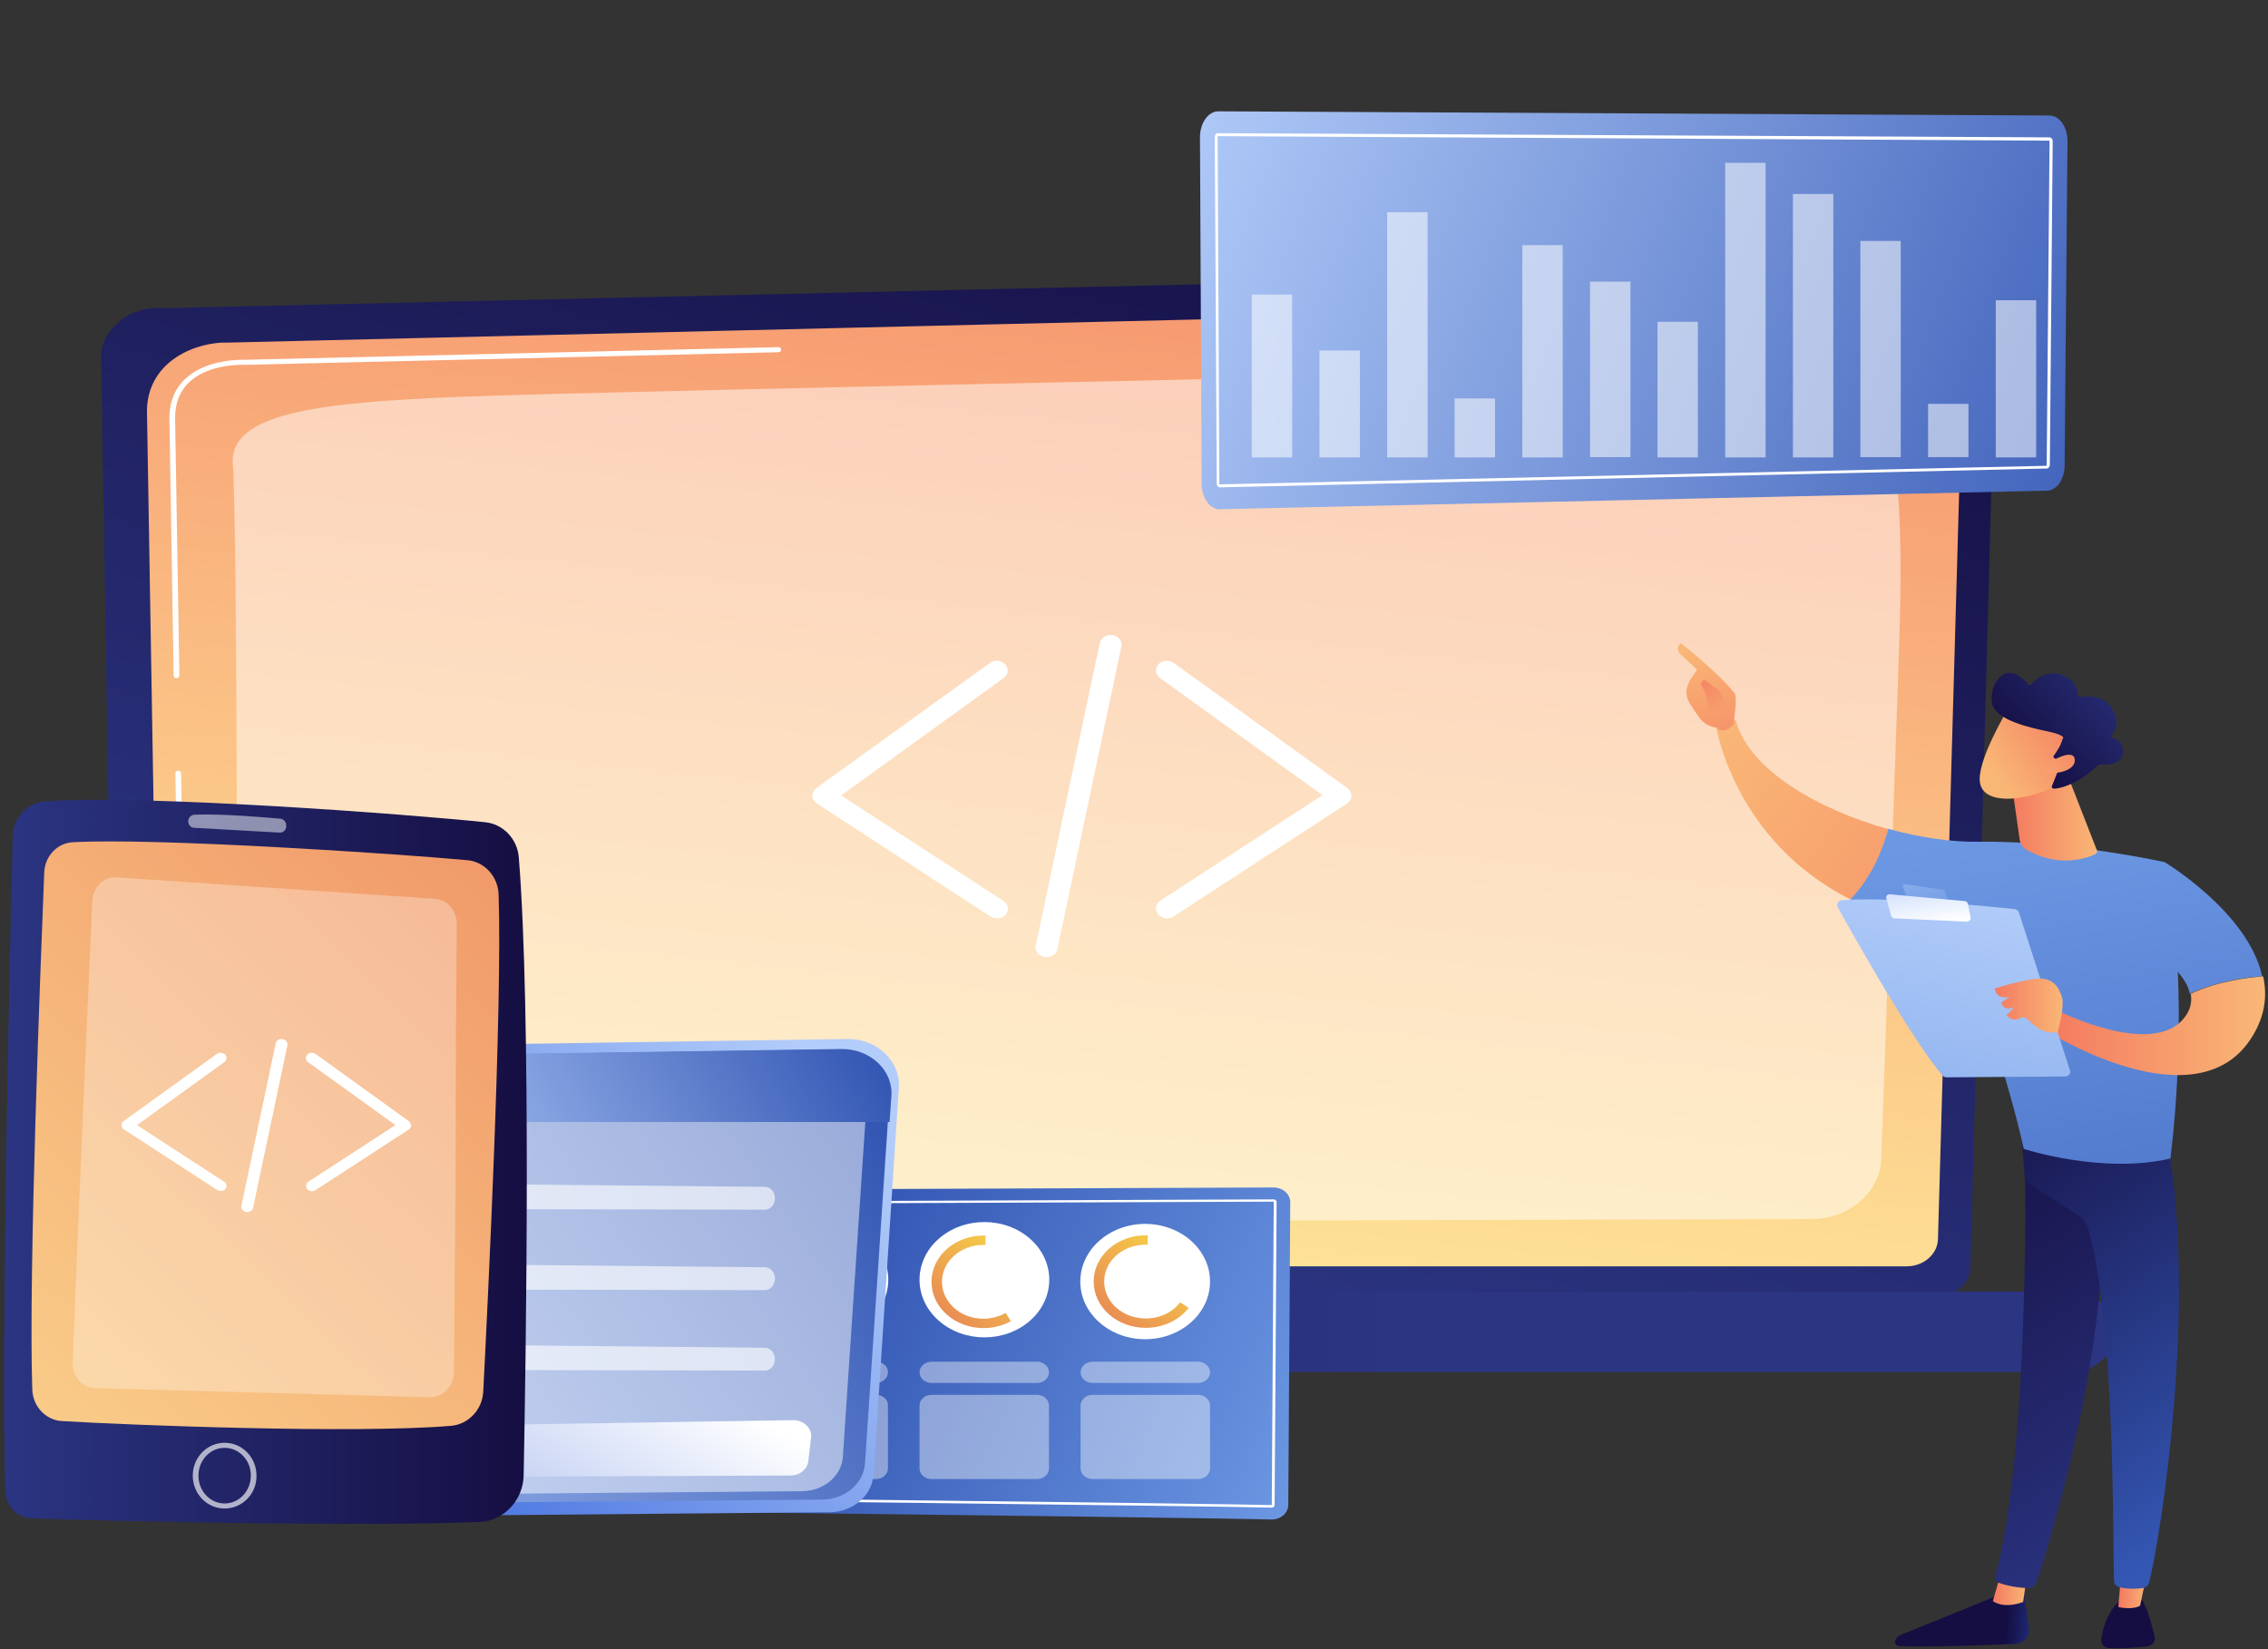 <svg width="550" height="400" viewBox="0 0 550 400" fill="none" xmlns="http://www.w3.org/2000/svg">
<rect x="0" y="0" width="550" height="400" fill="#333333" stroke="none"/>
<path d="M477.834 307.266C477.834 311.191 474.246 314.38 469.831 314.38H36.114C31.698 314.38 28.11 311.191 28.11 307.266L24.523 85.736C24.523 81.811 29.697 74.144 39.219 74.757L463.069 65.006C468.589 64.883 473.971 66.784 477.903 70.219C481.836 73.715 483.975 78.437 483.837 83.344L477.834 307.266Z" fill="url(#paint0_linear_1_2)"/>
<path d="M469.968 300.396C469.968 304.076 466.588 307.143 462.379 307.143H46.601C42.462 307.143 39.012 304.138 39.012 300.396L35.631 99.29C36.045 87.207 47.981 82.853 55.226 83.098L461.482 73.408C465.346 73.285 469.14 74.635 471.9 77.088C474.66 79.541 476.178 82.853 476.04 86.349L469.968 300.396Z" fill="url(#paint1_linear_1_2)"/>
<path d="M43.497 204.474C43.152 204.474 42.807 204.229 42.807 203.861L42.531 187.546C42.531 187.178 42.807 186.933 43.221 186.933C43.566 186.933 43.911 187.178 43.911 187.546L44.187 203.861C44.187 204.229 43.911 204.474 43.497 204.474Z" fill="white"/>
<path d="M42.807 164.486C42.462 164.486 42.117 164.24 42.117 163.872L41.082 101.437C41.082 97.266 42.531 93.893 45.429 91.439C50.604 87.024 58.676 87.269 59.021 87.269L188.736 84.202C189.15 84.202 189.426 84.448 189.426 84.816C189.426 85.184 189.15 85.429 188.736 85.429L58.952 88.496C58.607 88.496 51.087 88.25 46.326 92.298C43.773 94.506 42.462 97.511 42.462 101.375L43.497 163.811C43.497 164.24 43.221 164.486 42.807 164.486Z" fill="white"/>
<path opacity="0.5" d="M57.296 289.234C57.71 272.613 57.572 125.417 56.468 112.722C55.364 100.026 77.651 97.634 111.873 96.223C146.096 94.813 434.642 89.109 442.025 88.618C458.722 87.392 462.172 109.594 460.516 157.8C459.274 193.986 457.204 253.6 456.238 281.016C455.962 289.173 448.442 295.674 439.265 295.674C369.854 295.858 103.732 296.533 85.999 296.962C65.645 297.453 57.158 295.858 57.296 289.234Z" fill="white"/>
<path d="M502.122 332.78H12.655C6.652 332.78 1.685 328.425 1.685 323.028C1.685 317.692 6.583 313.276 12.655 313.276H502.053C508.055 313.276 513.023 317.631 513.023 323.028C513.023 328.364 508.124 332.78 502.122 332.78Z" fill="url(#paint2_linear_1_2)"/>
<path d="M243.305 218.501L203.976 192.926L243.374 164.468C244.547 163.671 244.685 162.137 243.788 161.156C242.891 160.113 241.166 159.991 240.062 160.788L197.973 191.147C197.352 191.638 196.938 192.312 197.007 193.048C197.007 193.784 197.421 194.459 198.111 194.888L240.2 222.304C240.683 222.61 241.235 222.733 241.787 222.733C242.615 222.733 243.443 222.426 243.926 221.752C244.754 220.709 244.547 219.237 243.305 218.501Z" fill="white"/>
<path d="M326.722 191.147L284.634 160.788C283.461 159.991 281.805 160.113 280.908 161.156C280.011 162.199 280.149 163.671 281.322 164.468L320.719 192.864L281.391 218.44C280.218 219.237 279.942 220.709 280.839 221.752C281.391 222.365 282.15 222.733 282.978 222.733C283.53 222.733 284.082 222.61 284.565 222.304L326.653 194.888C327.343 194.459 327.688 193.784 327.757 193.048C327.688 192.312 327.343 191.577 326.722 191.147Z" fill="white"/>
<path d="M269.8 154.042C268.351 153.797 266.971 154.655 266.695 155.943L251.17 229.357C250.894 230.645 251.86 231.872 253.309 232.117C253.654 232.178 253.999 232.178 254.275 232.117C255.31 231.933 256.207 231.197 256.414 230.216L271.939 156.802C272.215 155.514 271.249 154.287 269.8 154.042Z" fill="white"/>
<path d="M73.061 288.941L308.825 288.021C311.101 288.021 312.895 289.616 312.895 291.64L312.412 364.993C312.412 367.017 310.549 368.611 308.273 368.55C287.504 367.998 74.441 365.545 70.37 365.729C66.368 365.851 68.507 307.954 69.128 292.437C69.128 290.475 70.922 288.941 73.061 288.941Z" fill="url(#paint3_linear_1_2)"/>
<path d="M308.342 365.668C295.025 365.3 167.725 363.889 106.525 363.214C88.585 363.03 75.89 362.846 72.509 362.846H72.233L72.164 362.601C70.715 355.364 70.715 331.138 72.233 292.499C72.233 292.131 72.578 291.824 73.061 291.824L308.825 290.904C309.032 290.904 309.239 290.966 309.377 291.088C309.515 291.211 309.584 291.395 309.584 291.579L309.101 364.932C309.17 365.361 308.825 365.668 308.342 365.668ZM72.854 362.233C76.649 362.294 89.138 362.417 106.594 362.601C167.794 363.276 295.094 364.686 308.342 365.054C308.411 365.054 308.411 364.993 308.411 364.932L308.894 291.579C308.894 291.518 308.894 291.518 308.825 291.518L308.756 291.456L72.992 292.376C72.923 292.376 72.854 292.438 72.854 292.499C71.543 330.647 71.474 354.751 72.854 362.233Z" fill="white"/>
<path opacity="0.64" d="M83.135 307.893C83.135 309.856 83.894 311.512 84.791 311.512H175.108C176.005 311.512 176.764 309.917 176.764 307.893C176.764 305.93 176.005 304.274 175.108 304.274H84.791C83.894 304.274 83.135 305.869 83.135 307.893Z" fill="white"/>
<path opacity="0.64" d="M83.135 320.098C83.135 322.061 83.894 323.717 84.791 323.717H175.108C176.005 323.717 176.764 322.122 176.764 320.098C176.764 318.135 176.005 316.479 175.108 316.479H84.791C83.894 316.541 83.135 318.135 83.135 320.098Z" fill="white"/>
<path opacity="0.64" d="M83.135 332.364C83.135 334.327 83.894 335.983 84.791 335.983H175.108C176.005 335.983 176.764 334.388 176.764 332.364C176.764 330.402 176.005 328.746 175.108 328.746H84.791C83.894 328.746 83.135 330.34 83.135 332.364Z" fill="white"/>
<path opacity="0.64" d="M83.135 344.57C83.135 346.532 83.894 348.188 84.791 348.188H175.108C176.005 348.188 176.764 346.594 176.764 344.57C176.764 342.607 176.005 340.951 175.108 340.951H84.791C83.894 341.013 83.135 342.607 83.135 344.57Z" fill="white"/>
<path d="M214.996 313.552C216.973 306.031 211.716 298.51 203.256 296.753C194.795 294.996 186.334 299.669 184.358 307.189C182.381 314.71 187.637 322.231 196.098 323.988C204.559 325.745 213.02 321.073 214.996 313.552Z" fill="white"/>
<path d="M249.845 320.278C255.988 314.818 255.988 305.964 249.845 300.503C243.701 295.042 233.741 295.042 227.597 300.503C221.454 305.964 221.454 314.818 227.597 320.278C233.741 325.739 243.701 325.739 249.845 320.278Z" fill="white"/>
<path d="M277.707 324.821C286.395 324.821 293.438 318.56 293.438 310.837C293.438 303.114 286.395 296.854 277.707 296.854C269.019 296.854 261.976 303.114 261.976 310.837C261.976 318.56 269.019 324.821 277.707 324.821Z" fill="white"/>
<path d="M208.986 307.464C209.469 308.507 209.745 309.672 209.745 310.898C209.745 315.866 205.26 319.853 199.671 319.853C194.082 319.853 189.597 315.866 189.597 310.898C189.597 305.931 194.082 301.944 199.671 301.944C199.809 301.944 200.016 301.944 200.154 301.944V299.675C200.016 299.675 199.809 299.675 199.671 299.675C192.702 299.675 187.044 304.704 187.044 310.898C187.044 317.093 192.702 322.122 199.671 322.122C206.64 322.122 212.297 317.093 212.297 310.898C212.297 309.365 211.952 307.893 211.331 306.605L208.986 307.464Z" fill="url(#paint4_linear_1_2)"/>
<path d="M243.898 318.442C242.312 319.301 240.518 319.853 238.517 319.853C232.928 319.853 228.443 315.866 228.443 310.898C228.443 305.931 232.928 301.944 238.517 301.944C238.655 301.944 238.862 301.944 239 301.944V299.675C238.862 299.675 238.655 299.675 238.517 299.675C231.548 299.675 225.89 304.704 225.89 310.898C225.89 317.093 231.548 322.122 238.517 322.122C240.932 322.122 243.208 321.509 245.14 320.466L243.898 318.442Z" fill="url(#paint5_linear_1_2)"/>
<path d="M286.193 315.866C284.4 318.258 281.295 319.792 277.845 319.792C272.256 319.792 267.771 315.805 267.771 310.837C267.771 305.869 272.256 301.883 277.845 301.883C277.983 301.883 278.19 301.883 278.328 301.883V299.614C278.19 299.614 277.983 299.614 277.845 299.614C270.876 299.614 265.218 304.643 265.218 310.837C265.218 317.032 270.876 322.061 277.845 322.061C282.192 322.061 285.986 320.16 288.263 317.216L286.193 315.866Z" fill="url(#paint6_linear_1_2)"/>
<g opacity="0.64">
<path opacity="0.64" d="M212.435 330.279H186.837C185.25 330.279 183.939 331.445 183.939 332.855C183.939 334.266 185.25 335.431 186.837 335.431H212.435C214.022 335.431 215.333 334.266 215.333 332.855C215.402 331.445 214.091 330.279 212.435 330.279Z" fill="white"/>
<path opacity="0.64" d="M251.488 330.279H225.89C224.303 330.279 222.992 331.445 222.992 332.855C222.992 334.266 224.303 335.431 225.89 335.431H251.488C253.075 335.431 254.385 334.266 254.385 332.855C254.385 331.445 253.075 330.279 251.488 330.279Z" fill="white"/>
<path opacity="0.64" d="M264.942 335.431H290.54C292.127 335.431 293.438 334.266 293.438 332.855C293.438 331.445 292.127 330.279 290.54 330.279H264.942C263.355 330.279 262.044 331.445 262.044 332.855C262.044 334.266 263.355 335.431 264.942 335.431Z" fill="white"/>
<path opacity="0.64" d="M212.435 338.314H186.837C185.25 338.314 183.939 339.479 183.939 340.89V356.161C183.939 357.572 185.25 358.737 186.837 358.737H212.435C214.022 358.737 215.333 357.572 215.333 356.161V340.951C215.402 339.479 214.091 338.314 212.435 338.314Z" fill="white"/>
<path opacity="0.64" d="M251.488 338.314H225.89C224.303 338.314 222.992 339.479 222.992 340.89V356.161C222.992 357.572 224.303 358.737 225.89 358.737H251.488C253.075 358.737 254.385 357.572 254.385 356.161V340.951C254.385 339.479 253.075 338.314 251.488 338.314Z" fill="white"/>
<path opacity="0.64" d="M290.54 338.314H264.942C263.355 338.314 262.044 339.479 262.044 340.89V356.161C262.044 357.572 263.355 358.737 264.942 358.737H290.54C292.127 358.737 293.438 357.572 293.438 356.161V340.951C293.438 339.479 292.127 338.314 290.54 338.314Z" fill="white"/>
</g>
<path d="M490.625 385.69C490.625 385.69 491.544 390.486 492.003 395.18C492.232 397.017 490.625 398.649 488.444 398.751C481.327 399.057 466.174 399.568 460.664 399.261C459.861 399.261 459.287 398.445 459.631 397.833C459.861 397.221 460.32 396.812 461.009 396.506L486.148 386.302L490.625 385.69Z" fill="url(#paint7_linear_1_2)"/>
<path d="M491.429 382.834L490.626 388.548C490.626 388.548 486.264 390.385 483.279 388.344L485.116 381.916L491.429 382.834Z" fill="url(#paint8_linear_1_2)"/>
<path d="M490.856 275.08C491.2 276.611 492.578 349.773 483.853 382.528C483.739 383.038 483.968 383.65 484.542 383.854C485.92 384.364 488.56 385.079 491.659 385.181C492.693 385.181 493.496 384.67 493.84 383.854C496.366 376.201 508.419 338.141 510.026 301.713C511.748 260.999 510.026 300.284 510.026 300.284L508.993 275.182L490.856 275.08Z" fill="url(#paint9_linear_1_2)"/>
<path d="M519.553 388.139C519.553 388.139 521.045 390.588 522.538 397.016C522.767 398.138 521.849 399.261 520.586 399.363C518.29 399.567 514.617 399.873 511.747 399.771C510.37 399.771 509.337 398.751 509.566 397.526C509.911 395.179 510.829 391.302 513.928 388.343L519.553 388.139Z" fill="url(#paint10_linear_1_2)"/>
<path d="M520.816 380.793L518.979 389.466C518.979 389.466 517.257 390.589 513.699 389.772L514.502 380.487L520.816 380.793Z" fill="url(#paint11_linear_1_2)"/>
<path d="M525.638 277.326C532.87 315.897 524.031 372.733 521.161 383.855C520.931 384.57 520.357 385.08 519.554 385.182C518.291 385.386 516.11 385.488 513.929 384.978C513.24 384.774 512.666 384.162 512.666 383.549C512.322 374.57 513.011 319.367 506.238 297.53C505.894 296.408 505.09 295.489 504.057 294.775L491.085 286.51L490.052 273.245L525.638 277.326Z" fill="url(#paint12_linear_1_2)"/>
<path d="M479.835 204.162C501.416 203.856 525.179 209.162 525.179 209.162C531.607 242.529 526.326 280.998 526.326 280.998C509.682 284.876 490.741 278.651 490.741 278.651C487.986 264.672 475.014 225.489 475.014 225.489C464.453 224.366 455.844 221.611 448.612 218.04C454.122 212.428 456.647 205.285 457.795 200.999C465.486 203.142 473.177 204.265 479.835 204.162Z" fill="url(#paint13_linear_1_2)"/>
<path d="M416.125 176C418.192 173.755 420.947 174.775 420.947 174.775C424.161 186.714 440.806 196.306 457.91 201.101C456.762 205.285 454.237 212.428 448.726 218.142C420.373 203.857 416.125 176 416.125 176Z" fill="url(#paint14_linear_1_2)"/>
<path d="M416.585 176.51C416.355 177.122 418.88 178.04 420.487 175.49C420.487 174.265 421.406 168.959 420.602 168.041C416.24 162.735 407.631 156 407.631 156C406.138 157.224 407.401 158.551 407.401 158.551L411.534 162.428C410.615 163.857 409.582 164.979 409.123 166.714C408.779 167.939 409.008 169.367 409.697 170.49C410.386 171.612 411.419 173.143 412.337 174.367C414.059 176.51 416.585 176.51 416.585 176.51Z" fill="url(#paint15_linear_1_2)"/>
<path d="M413.371 164.877L417.159 167.735L418.307 170.592L414.978 173.857C414.978 173.857 413.83 168.245 413.027 167.02C412.108 165.796 412.568 165.286 413.371 164.877Z" fill="url(#paint16_linear_1_2)"/>
<path d="M516.913 227.837L525.178 209.266C525.178 209.266 545.267 221.408 548.596 236.816C544.808 237.02 537.92 237.939 531.032 241C529.655 233.755 516.913 227.837 516.913 227.837Z" fill="url(#paint17_linear_1_2)"/>
<path d="M499.35 245.285C499.35 245.285 521.964 256.612 529.655 246.918C531.262 244.877 531.607 242.938 531.262 241C538.035 237.938 544.923 237.122 548.826 236.816C549.859 241.51 549.285 246.408 546.185 251.408C532.869 273.142 496.48 250.183 496.48 250.183L499.35 245.285Z" fill="url(#paint18_linear_1_2)"/>
<path d="M501.99 259.67L489.592 221.303C489.477 220.895 489.018 220.589 488.559 220.487C486.378 220.283 479.835 219.569 472.373 219.058C463.305 218.344 452.858 217.834 446.66 218.344C445.741 218.446 445.282 219.263 445.626 219.977C449.185 226.405 463.764 252.425 471.11 260.895C471.34 261.201 471.684 261.303 472.144 261.303L500.727 261.099C501.645 261.099 502.219 260.384 501.99 259.67Z" fill="url(#paint19_linear_1_2)"/>
<path d="M471.111 215.794L462.157 214.468C461.698 214.366 461.239 214.774 461.468 215.182L462.387 217.529C462.501 217.733 462.616 217.937 462.961 217.937L471.57 218.957C472.029 219.06 472.374 218.651 472.259 218.243L471.685 216.202C471.57 215.998 471.455 215.794 471.111 215.794Z" fill="url(#paint20_linear_1_2)"/>
<path d="M477.883 222.529L477.195 219.162C477.08 218.856 476.85 218.55 476.391 218.55L458.369 216.917C457.795 216.815 457.221 217.325 457.45 217.835L458.598 222.121C458.713 222.427 459.057 222.733 459.402 222.733L477.08 223.55C477.539 223.448 477.998 223.039 477.883 222.529Z" fill="url(#paint21_linear_1_2)"/>
<path d="M499.005 250.385C499.005 250.385 500.727 244.059 500.039 241.916C499.35 239.671 497.972 236.814 493.495 237.426C489.018 238.039 483.738 239.773 483.738 239.773C483.738 239.773 483.968 242.63 487.411 241.712L485.345 243.141C485.345 243.141 485.689 245.487 488.559 244.263L486.608 246.202C486.608 246.202 487.871 248.141 489.937 246.916C492.003 245.59 493.036 251.1 499.005 250.385Z" fill="url(#paint22_linear_1_2)"/>
<path d="M501.646 188.652L508.534 206.305C508.649 206.611 508.534 206.917 508.189 207.121C506.353 208.04 499.58 210.693 491.43 206.101C490.626 205.591 490.052 204.876 489.823 203.958L487.642 188.652H501.646Z" fill="url(#paint23_linear_1_2)"/>
<path d="M486.723 172.326C486.723 172.326 479.147 184.979 480.18 189.979C481.098 195.081 490.511 194.673 498.661 190.591L504.401 177.02L486.723 172.326Z" fill="url(#paint24_linear_1_2)"/>
<path d="M498.317 183.959C497.972 183.857 497.858 183.449 498.087 183.245C498.661 182.429 499.809 180.796 500.154 179.266C500.154 179.266 501.531 178.449 496.71 177.429C491.888 176.409 484.771 174.776 483.279 171.204C481.787 167.633 485.69 158.756 491.774 165.898C492.003 166.205 492.462 166.205 492.692 165.898C493.725 164.776 496.365 162.327 500.039 163.756C503.483 165.082 503.827 167.327 503.827 168.552C503.827 168.858 504.171 169.164 504.516 169.062C506.238 168.756 510.485 168.551 512.436 172.327C514.043 175.49 513.01 177.225 512.092 178.143C511.748 178.449 511.862 178.857 512.322 178.959C513.47 179.266 514.962 180.184 514.847 182.531C514.617 185.796 510.485 185.49 509.337 185.388C509.107 185.388 508.993 185.388 508.763 185.592C507.73 186.612 503.138 190.796 498.202 191.306C497.743 191.306 497.399 191 497.628 190.592L499.809 185.082C499.924 184.776 499.809 184.572 499.465 184.47L498.317 183.959Z" fill="url(#paint25_linear_1_2)"/>
<path d="M497.399 184.673C497.399 184.673 502.794 181.408 503.138 184.163C503.483 186.918 498.317 188.143 495.677 187.122L497.399 184.673Z" fill="url(#paint26_linear_1_2)"/>
<path d="M497.095 28.017L295.416 27C293.001 27 291 29.832 291 33.318L291.414 117.336C291.414 120.822 293.484 123.654 295.899 123.509L496.474 119.007C498.82 118.934 500.683 116.175 500.683 112.834L501.373 34.407C501.442 30.921 499.51 28.089 497.095 28.017Z" fill="url(#paint27_linear_1_2)"/>
<path d="M295.83 118.207C295.416 118.207 295.071 117.771 295.071 117.263L294.588 33.244C294.588 33.026 294.657 32.809 294.795 32.591C294.933 32.373 295.14 32.3 295.347 32.3L497.026 33.317C497.233 33.317 497.44 33.462 497.578 33.607C497.716 33.753 497.785 33.971 497.785 34.261L497.095 112.688C497.095 113.196 496.75 113.632 496.405 113.632L295.83 118.207ZM295.347 33.026C295.278 33.099 295.278 33.172 295.278 33.244L295.692 117.263C295.692 117.408 295.761 117.481 295.761 117.481L496.267 112.979C496.267 112.979 496.336 112.906 496.336 112.761L497.026 34.334C497.026 34.261 497.026 34.188 496.957 34.116L295.347 33.026Z" fill="white"/>
<g opacity="0.9">
<path opacity="0.6" d="M313.355 71.442H303.558V110.946H313.355V71.442Z" fill="white"/>
<path opacity="0.6" d="M329.777 85.021H319.979V110.946H329.777V85.021Z" fill="white"/>
<path opacity="0.6" d="M346.198 51.472H336.4V110.946H346.198V51.472Z" fill="white"/>
<path opacity="0.6" d="M362.55 96.639H352.752V110.945H362.55V96.639Z" fill="white"/>
<path opacity="0.6" d="M378.971 59.46H369.174V110.946H378.971V59.46Z" fill="white"/>
<path opacity="0.6" d="M395.393 68.319H385.595V110.873H395.393V68.319Z" fill="white"/>
<path opacity="0.6" d="M411.745 78.05H401.948V110.946H411.745V78.05Z" fill="white"/>
<path opacity="0.6" d="M428.167 39.49H418.369V110.946H428.167V39.49Z" fill="white"/>
<path opacity="0.6" d="M444.588 47.041H434.791V110.945H444.588V47.041Z" fill="white"/>
<path opacity="0.6" d="M460.94 58.443H451.143V110.873H460.94V58.443Z" fill="white"/>
<path opacity="0.6" d="M477.362 97.947H467.564V110.873H477.362V97.947Z" fill="white"/>
<path opacity="0.6" d="M493.783 72.822H483.985V110.946H493.783V72.822Z" fill="white"/>
</g>
<path d="M27.366 254.678L205.495 252.001C212.667 251.904 218.414 257.354 217.977 263.874L211.845 357.593C211.517 362.703 206.864 366.742 201.226 366.79L29.993 368.299C25.778 368.347 22.274 365.282 22.11 361.438L18.005 263.631C17.84 258.765 22.055 254.726 27.366 254.678Z" fill="url(#paint28_linear_1_2)"/>
<path d="M30.102 257.062L203.579 254.532C210.586 254.435 216.17 259.641 215.732 265.821L209.765 354.966C209.436 359.832 204.893 363.676 199.419 363.725L32.675 365.136C28.569 365.185 25.175 362.265 25.011 358.616L21.015 265.578C20.851 260.955 24.956 257.111 30.102 257.062Z" fill="url(#paint29_linear_1_2)"/>
<path opacity="0.5" d="M33.332 260.127L198.488 257.694C205.112 257.596 210.477 262.56 210.093 268.448L204.4 353.359C204.072 357.982 199.802 361.632 194.547 361.68L35.795 363.043C31.854 363.091 28.624 360.318 28.46 356.863L24.683 268.253C24.518 263.874 28.405 260.175 33.332 260.127Z" fill="white"/>
<path d="M203.963 254.434L29.774 257.013C24.574 257.111 20.468 260.955 20.632 265.577L20.906 272.146H215.732L216.17 265.821C216.608 259.544 210.97 254.337 203.963 254.434Z" fill="url(#paint30_linear_1_2)"/>
<g opacity="0.85">
<path opacity="0.85" d="M35.248 260.127C35.248 260.906 34.537 261.538 33.661 261.538C32.785 261.538 32.073 260.906 32.073 260.127C32.073 259.348 32.785 258.716 33.661 258.716C34.591 258.764 35.248 259.397 35.248 260.127Z" fill="white"/>
<path opacity="0.85" d="M35.248 264.214C35.248 264.992 34.537 265.625 33.661 265.625C32.785 265.625 32.073 264.992 32.073 264.214C32.073 263.435 32.785 262.802 33.661 262.802C34.591 262.851 35.248 263.484 35.248 264.214Z" fill="white"/>
<path opacity="0.85" d="M35.248 268.302C35.248 269.08 34.537 269.713 33.661 269.713C32.785 269.713 32.073 269.08 32.073 268.302C32.073 267.523 32.785 266.89 33.661 266.89C34.591 266.939 35.248 267.523 35.248 268.302Z" fill="white"/>
</g>
<path opacity="0.62" d="M87.172 312.175C90.388 300.313 82.177 288.38 68.833 285.522C55.489 282.663 42.064 289.961 38.848 301.823C35.632 313.685 43.843 325.618 57.187 328.477C70.531 331.335 83.956 324.037 87.172 312.175Z" fill="white"/>
<path d="M63.002 311.902C66.026 311.902 68.477 309.723 68.477 307.036C68.477 304.348 66.026 302.17 63.002 302.17C59.979 302.17 57.528 304.348 57.528 307.036C57.528 309.723 59.979 311.902 63.002 311.902Z" fill="url(#paint31_linear_1_2)"/>
<path d="M76.304 314.967C73.458 318.714 68.586 321.196 63.112 321.196C54.298 321.196 47.182 314.87 47.182 307.036C47.182 299.201 54.298 292.875 63.112 292.875C63.385 292.875 63.659 292.875 63.933 292.875V289.275C63.659 289.275 63.385 289.275 63.112 289.275C52.054 289.275 43.131 297.206 43.131 307.036C43.131 316.865 52.054 324.796 63.112 324.796C69.954 324.796 75.976 321.731 79.589 317.108L76.304 314.967Z" fill="white"/>
<path d="M106.796 290.248C106.796 292.048 105.154 293.459 103.129 293.459C101.103 293.459 99.516 292 99.516 290.199C99.516 288.399 101.158 286.988 103.183 286.988C105.154 286.988 106.796 288.447 106.796 290.248Z" fill="url(#paint32_linear_1_2)"/>
<path d="M103.128 293.313C105.063 293.313 106.631 291.919 106.631 290.199C106.631 288.479 105.063 287.085 103.128 287.085C101.193 287.085 99.624 288.479 99.624 290.199C99.624 291.919 101.193 293.313 103.128 293.313Z" fill="url(#paint33_linear_1_2)"/>
<path d="M99.898 290.053C99.898 289.907 99.898 289.809 99.953 289.712L99.898 290.053Z" fill="url(#paint34_linear_1_2)"/>
<path d="M100.227 288.885C100.774 287.96 101.869 287.327 103.128 287.327C103.347 287.327 103.511 287.327 103.73 287.376L100.227 288.885Z" fill="url(#paint35_linear_1_2)"/>
<path d="M106.796 309.858C106.796 311.658 105.154 313.069 103.128 313.069C101.103 313.069 99.515 311.609 99.515 309.809C99.515 308.009 101.157 306.597 103.183 306.597C105.154 306.597 106.796 308.057 106.796 309.858Z" fill="url(#paint36_linear_1_2)"/>
<path d="M106.632 309.857C106.632 311.56 105.044 312.971 103.073 312.971C101.157 312.971 99.57 311.56 99.57 309.809C99.57 308.105 101.157 306.694 103.128 306.694C105.099 306.694 106.686 308.105 106.632 309.857Z" fill="url(#paint37_linear_1_2)"/>
<path d="M99.898 309.663C99.898 309.517 99.898 309.42 99.953 309.323L99.898 309.663Z" fill="url(#paint38_linear_1_2)"/>
<path d="M100.227 308.495C100.774 307.571 101.869 306.938 103.128 306.938C103.347 306.938 103.511 306.938 103.73 306.987L100.227 308.495Z" fill="url(#paint39_linear_1_2)"/>
<path d="M106.796 329.468C106.796 331.268 105.154 332.679 103.128 332.679C101.103 332.679 99.515 331.219 99.515 329.419C99.515 327.619 101.157 326.208 103.183 326.208C105.154 326.208 106.796 327.667 106.796 329.468Z" fill="url(#paint40_linear_1_2)"/>
<path d="M103.128 332.534C105.063 332.534 106.632 331.14 106.632 329.42C106.632 327.7 105.063 326.305 103.128 326.305C101.193 326.305 99.625 327.7 99.625 329.42C99.625 331.14 101.193 332.534 103.128 332.534Z" fill="url(#paint41_linear_1_2)"/>
<path d="M99.898 329.273C99.898 329.127 99.898 329.03 99.953 328.933L99.898 329.273Z" fill="url(#paint42_linear_1_2)"/>
<path d="M100.227 328.106C100.774 327.181 101.869 326.549 103.128 326.549C103.347 326.549 103.511 326.549 103.73 326.597L100.227 328.106Z" fill="url(#paint43_linear_1_2)"/>
<path opacity="0.62" d="M112.379 290.052V290.588C112.434 292.096 113.474 293.264 114.733 293.264L185.514 293.41C186.828 293.41 187.923 292.145 187.923 290.636C187.923 289.128 186.883 287.911 185.569 287.863L114.788 287.181C113.419 287.133 112.325 288.447 112.379 290.052Z" fill="white"/>
<path opacity="0.62" d="M112.379 309.565V310.1C112.434 311.609 113.474 312.776 114.733 312.776L185.514 312.922C186.828 312.922 187.923 311.657 187.923 310.149C187.923 308.64 186.883 307.424 185.569 307.375L114.788 306.694C113.419 306.645 112.325 307.959 112.379 309.565Z" fill="white"/>
<path opacity="0.62" d="M112.379 329.078V329.614C112.434 331.122 113.474 332.29 114.733 332.29L185.514 332.436C186.828 332.436 187.923 331.171 187.923 329.662C187.923 328.154 186.883 326.937 185.569 326.889L114.788 326.207C113.419 326.159 112.325 327.473 112.379 329.078Z" fill="white"/>
<path d="M192.303 344.455L40.34 346.839C37.657 346.888 35.687 349.029 36.07 351.365L36.727 355.112C37.055 357.009 38.916 358.42 41.051 358.42L191.701 357.885C193.945 357.885 195.806 356.377 196.025 354.382L196.682 348.786C197.011 346.45 194.93 344.406 192.303 344.455Z" fill="url(#paint44_linear_1_2)"/>
<path d="M3.072 202.929C2.382 230.896 0.243 327.432 1.278 361.655C1.416 365.274 4.176 368.218 7.695 368.279C24.944 368.892 88.145 370.364 116.296 369.138C122.161 368.892 126.853 363.924 126.991 357.853C127.543 328.475 128.854 245.861 125.818 208.019C125.473 203.481 122.023 199.862 117.676 199.433C98.909 197.47 35.431 192.686 11.075 194.342C6.591 194.649 3.141 198.39 3.072 202.929Z" fill="url(#paint45_linear_1_2)"/>
<path d="M10.73 211.515C9.834 234.085 6.867 309.278 7.833 337.061C7.971 341.109 11.075 344.421 14.939 344.666C31.016 345.647 85.799 347.794 109.397 345.831C113.605 345.463 116.986 341.906 117.193 337.49C118.366 314.43 121.816 244.45 120.919 216.974C120.781 212.619 117.538 209 113.329 208.632C95.942 207.038 37.708 203.174 17.699 204.278C13.904 204.462 10.938 207.59 10.73 211.515Z" fill="url(#paint46_linear_1_2)"/>
<path opacity="0.65" d="M54.475 365.887C50.197 365.887 46.747 362.33 46.747 357.914C46.747 353.498 50.197 349.941 54.475 349.941C58.753 349.941 62.202 353.498 62.202 357.914C62.271 362.33 58.753 365.887 54.475 365.887ZM54.475 351.167C50.956 351.167 48.127 354.173 48.127 357.914C48.127 361.655 50.956 364.66 54.475 364.66C57.994 364.66 60.822 361.655 60.822 357.914C60.892 354.234 57.994 351.167 54.475 351.167Z" fill="white"/>
<path opacity="0.5" d="M45.643 199.187C45.643 200.046 46.264 200.782 47.092 200.782C51.163 201.027 62.616 201.641 67.791 201.947C68.826 202.009 69.585 201.089 69.378 200.046V199.862C69.24 199.187 68.688 198.635 67.998 198.574C64.548 198.267 54.061 197.348 47.161 197.593C46.333 197.654 45.643 198.329 45.643 199.187Z" fill="white"/>
<path opacity="0.3" d="M110.57 250.584L110.777 224.088C110.777 220.899 108.5 218.2 105.533 218.016L28.256 212.803C25.151 212.619 22.529 215.195 22.391 218.507C22.391 218.507 18.872 298.177 18.872 299.158L17.631 330.437C17.492 333.811 19.976 336.632 23.15 336.693L104.291 338.901C107.396 338.962 110.018 336.203 110.087 332.829L110.501 283.641L110.57 250.584Z" fill="white"/>
<path d="M54.322 286.613L33.221 272.892L54.379 257.63C55.015 257.168 55.073 256.397 54.611 255.832C54.09 255.267 53.223 255.215 52.587 255.626L29.984 271.916C29.637 272.173 29.463 272.533 29.463 272.944C29.463 273.355 29.695 273.715 30.041 273.92L52.645 288.617C52.876 288.771 53.223 288.874 53.512 288.874C53.975 288.874 54.379 288.72 54.668 288.36C55.131 287.846 54.958 287.024 54.322 286.613Z" fill="white"/>
<path d="M99.124 271.917L76.521 255.627C75.885 255.165 75.018 255.267 74.498 255.833C73.977 256.398 74.093 257.169 74.729 257.631L95.887 272.893L74.787 286.614C74.151 287.025 74.035 287.847 74.498 288.412C74.787 288.772 75.191 288.926 75.654 288.926C75.943 288.926 76.232 288.823 76.521 288.669L99.124 273.972C99.471 273.715 99.703 273.356 99.703 272.996C99.645 272.585 99.471 272.174 99.124 271.917Z" fill="white"/>
<path d="M68.543 252.03C67.791 251.875 67.04 252.338 66.866 253.057L58.542 292.471C58.368 293.139 58.889 293.807 59.698 293.961C59.871 294.013 60.045 294.013 60.218 293.961C60.796 293.859 61.259 293.499 61.374 292.934L69.699 253.52C69.815 252.852 69.352 252.184 68.543 252.03Z" fill="white"/>
<defs>
<linearGradient id="paint0_linear_1_2" x1="213.37" y1="297.333" x2="296.042" y2="18.317" gradientUnits="userSpaceOnUse">
<stop stop-color="#2B3582"/>
<stop offset="1" stop-color="#150E42"/>
</linearGradient>
<linearGradient id="paint1_linear_1_2" x1="237.653" y1="311.301" x2="274.356" y2="-31.639" gradientUnits="userSpaceOnUse">
<stop stop-color="#FEE698"/>
<stop offset="1" stop-color="#F47960"/>
</linearGradient>
<linearGradient id="paint2_linear_1_2" x1="338.12" y1="323.573" x2="-66.522" y2="320.081" gradientUnits="userSpaceOnUse">
<stop stop-color="#2B3582"/>
<stop offset="1" stop-color="#150E42"/>
</linearGradient>
<linearGradient id="paint3_linear_1_2" x1="205" y1="308" x2="318.252" y2="356.816" gradientUnits="userSpaceOnUse">
<stop stop-color="#3457B4"/>
<stop offset="1" stop-color="#6C98E3"/>
</linearGradient>
<linearGradient id="paint4_linear_1_2" x1="221.054" y1="292.807" x2="172.411" y2="344.741" gradientUnits="userSpaceOnUse">
<stop stop-color="#FDF53F"/>
<stop offset="1" stop-color="#D93C65"/>
</linearGradient>
<linearGradient id="paint5_linear_1_2" x1="256.398" y1="295.617" x2="213.217" y2="341.719" gradientUnits="userSpaceOnUse">
<stop stop-color="#FDF53F"/>
<stop offset="1" stop-color="#D93C65"/>
</linearGradient>
<linearGradient id="paint6_linear_1_2" x1="295.775" y1="295.703" x2="252.594" y2="341.805" gradientUnits="userSpaceOnUse">
<stop stop-color="#FDF53F"/>
<stop offset="1" stop-color="#D93C65"/>
</linearGradient>
<linearGradient id="paint7_linear_1_2" x1="495.734" y1="393.586" x2="486.56" y2="392.941" gradientUnits="userSpaceOnUse">
<stop stop-color="#233894"/>
<stop offset="0.996" stop-color="#150E42"/>
</linearGradient>
<linearGradient id="paint8_linear_1_2" x1="491.435" y1="385.64" x2="483.27" y2="385.64" gradientUnits="userSpaceOnUse">
<stop stop-color="#F9B776"/>
<stop offset="1" stop-color="#F47960"/>
</linearGradient>
<linearGradient id="paint9_linear_1_2" x1="454.362" y1="278.532" x2="521.099" y2="380.291" gradientUnits="userSpaceOnUse">
<stop stop-color="#150E42"/>
<stop offset="1" stop-color="#2B3582"/>
</linearGradient>
<linearGradient id="paint10_linear_1_2" x1="4655.78" y1="817.899" x2="4546.53" y2="803.743" gradientUnits="userSpaceOnUse">
<stop stop-color="#233894"/>
<stop offset="0.996" stop-color="#150E42"/>
</linearGradient>
<linearGradient id="paint11_linear_1_2" x1="520.86" y1="385.268" x2="513.81" y2="385.268" gradientUnits="userSpaceOnUse">
<stop stop-color="#F9B776"/>
<stop offset="1" stop-color="#F47960"/>
</linearGradient>
<linearGradient id="paint12_linear_1_2" x1="468.301" y1="269.391" x2="535.039" y2="371.15" gradientUnits="userSpaceOnUse">
<stop stop-color="#150E42"/>
<stop offset="1" stop-color="#3457B4"/>
</linearGradient>
<linearGradient id="paint13_linear_1_2" x1="484.296" y1="200.947" x2="516.27" y2="395.099" gradientUnits="userSpaceOnUse">
<stop stop-color="#6C98E3"/>
<stop offset="1" stop-color="#3457B4"/>
</linearGradient>
<linearGradient id="paint14_linear_1_2" x1="411.312" y1="183.675" x2="527.502" y2="263.592" gradientUnits="userSpaceOnUse">
<stop stop-color="#F9B776"/>
<stop offset="1" stop-color="#F47960"/>
</linearGradient>
<linearGradient id="paint15_linear_1_2" x1="410.244" y1="156.928" x2="421.894" y2="194.372" gradientUnits="userSpaceOnUse">
<stop stop-color="#F9B776"/>
<stop offset="1" stop-color="#F47960"/>
</linearGradient>
<linearGradient id="paint16_linear_1_2" x1="421.311" y1="180.303" x2="412.367" y2="160.005" gradientUnits="userSpaceOnUse">
<stop stop-color="#F9B776"/>
<stop offset="1" stop-color="#F47960"/>
</linearGradient>
<linearGradient id="paint17_linear_1_2" x1="524.855" y1="194.269" x2="556.829" y2="388.42" gradientUnits="userSpaceOnUse">
<stop stop-color="#6C98E3"/>
<stop offset="1" stop-color="#3457B4"/>
</linearGradient>
<linearGradient id="paint18_linear_1_2" x1="549.112" y1="248.818" x2="496.325" y2="248.818" gradientUnits="userSpaceOnUse">
<stop stop-color="#F9B776"/>
<stop offset="1" stop-color="#F47960"/>
</linearGradient>
<linearGradient id="paint19_linear_1_2" x1="480.354" y1="215.455" x2="457.154" y2="324.202" gradientUnits="userSpaceOnUse">
<stop stop-color="#B3CDFA"/>
<stop offset="1" stop-color="#6C98E3"/>
</linearGradient>
<linearGradient id="paint20_linear_1_2" x1="462.182" y1="198.51" x2="467.117" y2="222.892" gradientUnits="userSpaceOnUse">
<stop stop-color="#B3CDFA"/>
<stop offset="1" stop-color="#6C98E3"/>
</linearGradient>
<linearGradient id="paint21_linear_1_2" x1="465.417" y1="208.632" x2="467.766" y2="224.49" gradientUnits="userSpaceOnUse">
<stop stop-color="#B3CDFA"/>
<stop offset="1" stop-color="white"/>
</linearGradient>
<linearGradient id="paint22_linear_1_2" x1="500.244" y1="243.896" x2="483.798" y2="243.896" gradientUnits="userSpaceOnUse">
<stop stop-color="#F9B776"/>
<stop offset="1" stop-color="#F47960"/>
</linearGradient>
<linearGradient id="paint23_linear_1_2" x1="508.579" y1="198.654" x2="487.709" y2="198.654" gradientUnits="userSpaceOnUse">
<stop stop-color="#F9B776"/>
<stop offset="1" stop-color="#F47960"/>
</linearGradient>
<linearGradient id="paint24_linear_1_2" x1="482.745" y1="186.852" x2="504.15" y2="172.164" gradientUnits="userSpaceOnUse">
<stop stop-color="#F9B776"/>
<stop offset="1" stop-color="#F47960"/>
</linearGradient>
<linearGradient id="paint25_linear_1_2" x1="517.838" y1="161.297" x2="490.938" y2="185.199" gradientUnits="userSpaceOnUse">
<stop stop-color="#2B3582"/>
<stop offset="1" stop-color="#150E42"/>
</linearGradient>
<linearGradient id="paint26_linear_1_2" x1="488.772" y1="191.492" x2="508.031" y2="178.277" gradientUnits="userSpaceOnUse">
<stop stop-color="#F9B776"/>
<stop offset="1" stop-color="#F47960"/>
</linearGradient>
<linearGradient id="paint27_linear_1_2" x1="280" y1="27" x2="533.488" y2="122.028" gradientUnits="userSpaceOnUse">
<stop stop-color="#B3CDFA"/>
<stop offset="1" stop-color="#3457B4"/>
</linearGradient>
<linearGradient id="paint28_linear_1_2" x1="197.112" y1="254.832" x2="53.527" y2="377.822" gradientUnits="userSpaceOnUse">
<stop stop-color="#B3CDFA"/>
<stop offset="1" stop-color="#2656D8"/>
</linearGradient>
<linearGradient id="paint29_linear_1_2" x1="37.804" y1="392.385" x2="212.096" y2="272.745" gradientUnits="userSpaceOnUse">
<stop stop-color="#B3CDFA"/>
<stop offset="1" stop-color="#3457B4"/>
</linearGradient>
<linearGradient id="paint30_linear_1_2" x1="103.605" y1="314.407" x2="212.434" y2="256.319" gradientUnits="userSpaceOnUse">
<stop stop-color="#B3CDFA"/>
<stop offset="1" stop-color="#3457B4"/>
</linearGradient>
<linearGradient id="paint31_linear_1_2" x1="81.9" y1="286.884" x2="40.243" y2="342.978" gradientUnits="userSpaceOnUse">
<stop stop-color="#B3CDFA"/>
<stop offset="1" stop-color="#3457B4"/>
</linearGradient>
<linearGradient id="paint32_linear_1_2" x1="109.095" y1="285.127" x2="99.168" y2="295.852" gradientUnits="userSpaceOnUse">
<stop stop-color="#2B3582"/>
<stop offset="1" stop-color="#150E42"/>
</linearGradient>
<linearGradient id="paint33_linear_1_2" x1="105.823" y1="286.657" x2="93.504" y2="307.297" gradientUnits="userSpaceOnUse">
<stop stop-color="#2B3582"/>
<stop offset="1" stop-color="#150E42"/>
</linearGradient>
<linearGradient id="paint34_linear_1_2" x1="99.896" y1="289.859" x2="99.946" y2="289.859" gradientUnits="userSpaceOnUse">
<stop stop-color="#2B3582"/>
<stop offset="1" stop-color="#150E42"/>
</linearGradient>
<linearGradient id="paint35_linear_1_2" x1="100.247" y1="288.111" x2="103.744" y2="288.111" gradientUnits="userSpaceOnUse">
<stop stop-color="#2B3582"/>
<stop offset="1" stop-color="#150E42"/>
</linearGradient>
<linearGradient id="paint36_linear_1_2" x1="109.095" y1="304.732" x2="99.167" y2="315.458" gradientUnits="userSpaceOnUse">
<stop stop-color="#2B3582"/>
<stop offset="1" stop-color="#150E42"/>
</linearGradient>
<linearGradient id="paint37_linear_1_2" x1="105.823" y1="306.262" x2="93.504" y2="326.902" gradientUnits="userSpaceOnUse">
<stop stop-color="#2B3582"/>
<stop offset="1" stop-color="#150E42"/>
</linearGradient>
<linearGradient id="paint38_linear_1_2" x1="99.896" y1="309.465" x2="99.946" y2="309.465" gradientUnits="userSpaceOnUse">
<stop stop-color="#2B3582"/>
<stop offset="1" stop-color="#150E42"/>
</linearGradient>
<linearGradient id="paint39_linear_1_2" x1="100.247" y1="307.717" x2="103.744" y2="307.717" gradientUnits="userSpaceOnUse">
<stop stop-color="#2B3582"/>
<stop offset="1" stop-color="#150E42"/>
</linearGradient>
<linearGradient id="paint40_linear_1_2" x1="109.095" y1="324.337" x2="99.167" y2="335.063" gradientUnits="userSpaceOnUse">
<stop stop-color="#2B3582"/>
<stop offset="1" stop-color="#150E42"/>
</linearGradient>
<linearGradient id="paint41_linear_1_2" x1="105.823" y1="325.869" x2="93.504" y2="346.508" gradientUnits="userSpaceOnUse">
<stop stop-color="#2B3582"/>
<stop offset="1" stop-color="#150E42"/>
</linearGradient>
<linearGradient id="paint42_linear_1_2" x1="99.896" y1="329.07" x2="99.946" y2="329.07" gradientUnits="userSpaceOnUse">
<stop stop-color="#2B3582"/>
<stop offset="1" stop-color="#150E42"/>
</linearGradient>
<linearGradient id="paint43_linear_1_2" x1="100.247" y1="327.323" x2="103.744" y2="327.323" gradientUnits="userSpaceOnUse">
<stop stop-color="#2B3582"/>
<stop offset="1" stop-color="#150E42"/>
</linearGradient>
<linearGradient id="paint44_linear_1_2" x1="139.966" y1="319.031" x2="65.368" y2="450.612" gradientUnits="userSpaceOnUse">
<stop stop-color="white"/>
<stop offset="1" stop-color="#3763D9"/>
</linearGradient>
<linearGradient id="paint45_linear_1_2" x1="0.988" y1="281.809" x2="127.709" y2="281.809" gradientUnits="userSpaceOnUse">
<stop stop-color="#2B3582"/>
<stop offset="1" stop-color="#150E42"/>
</linearGradient>
<linearGradient id="paint46_linear_1_2" x1="-75.165" y1="390.05" x2="234.345" y2="65.345" gradientUnits="userSpaceOnUse">
<stop stop-color="#FEE698"/>
<stop offset="1" stop-color="#E8654A"/>
</linearGradient>
</defs>
</svg>
